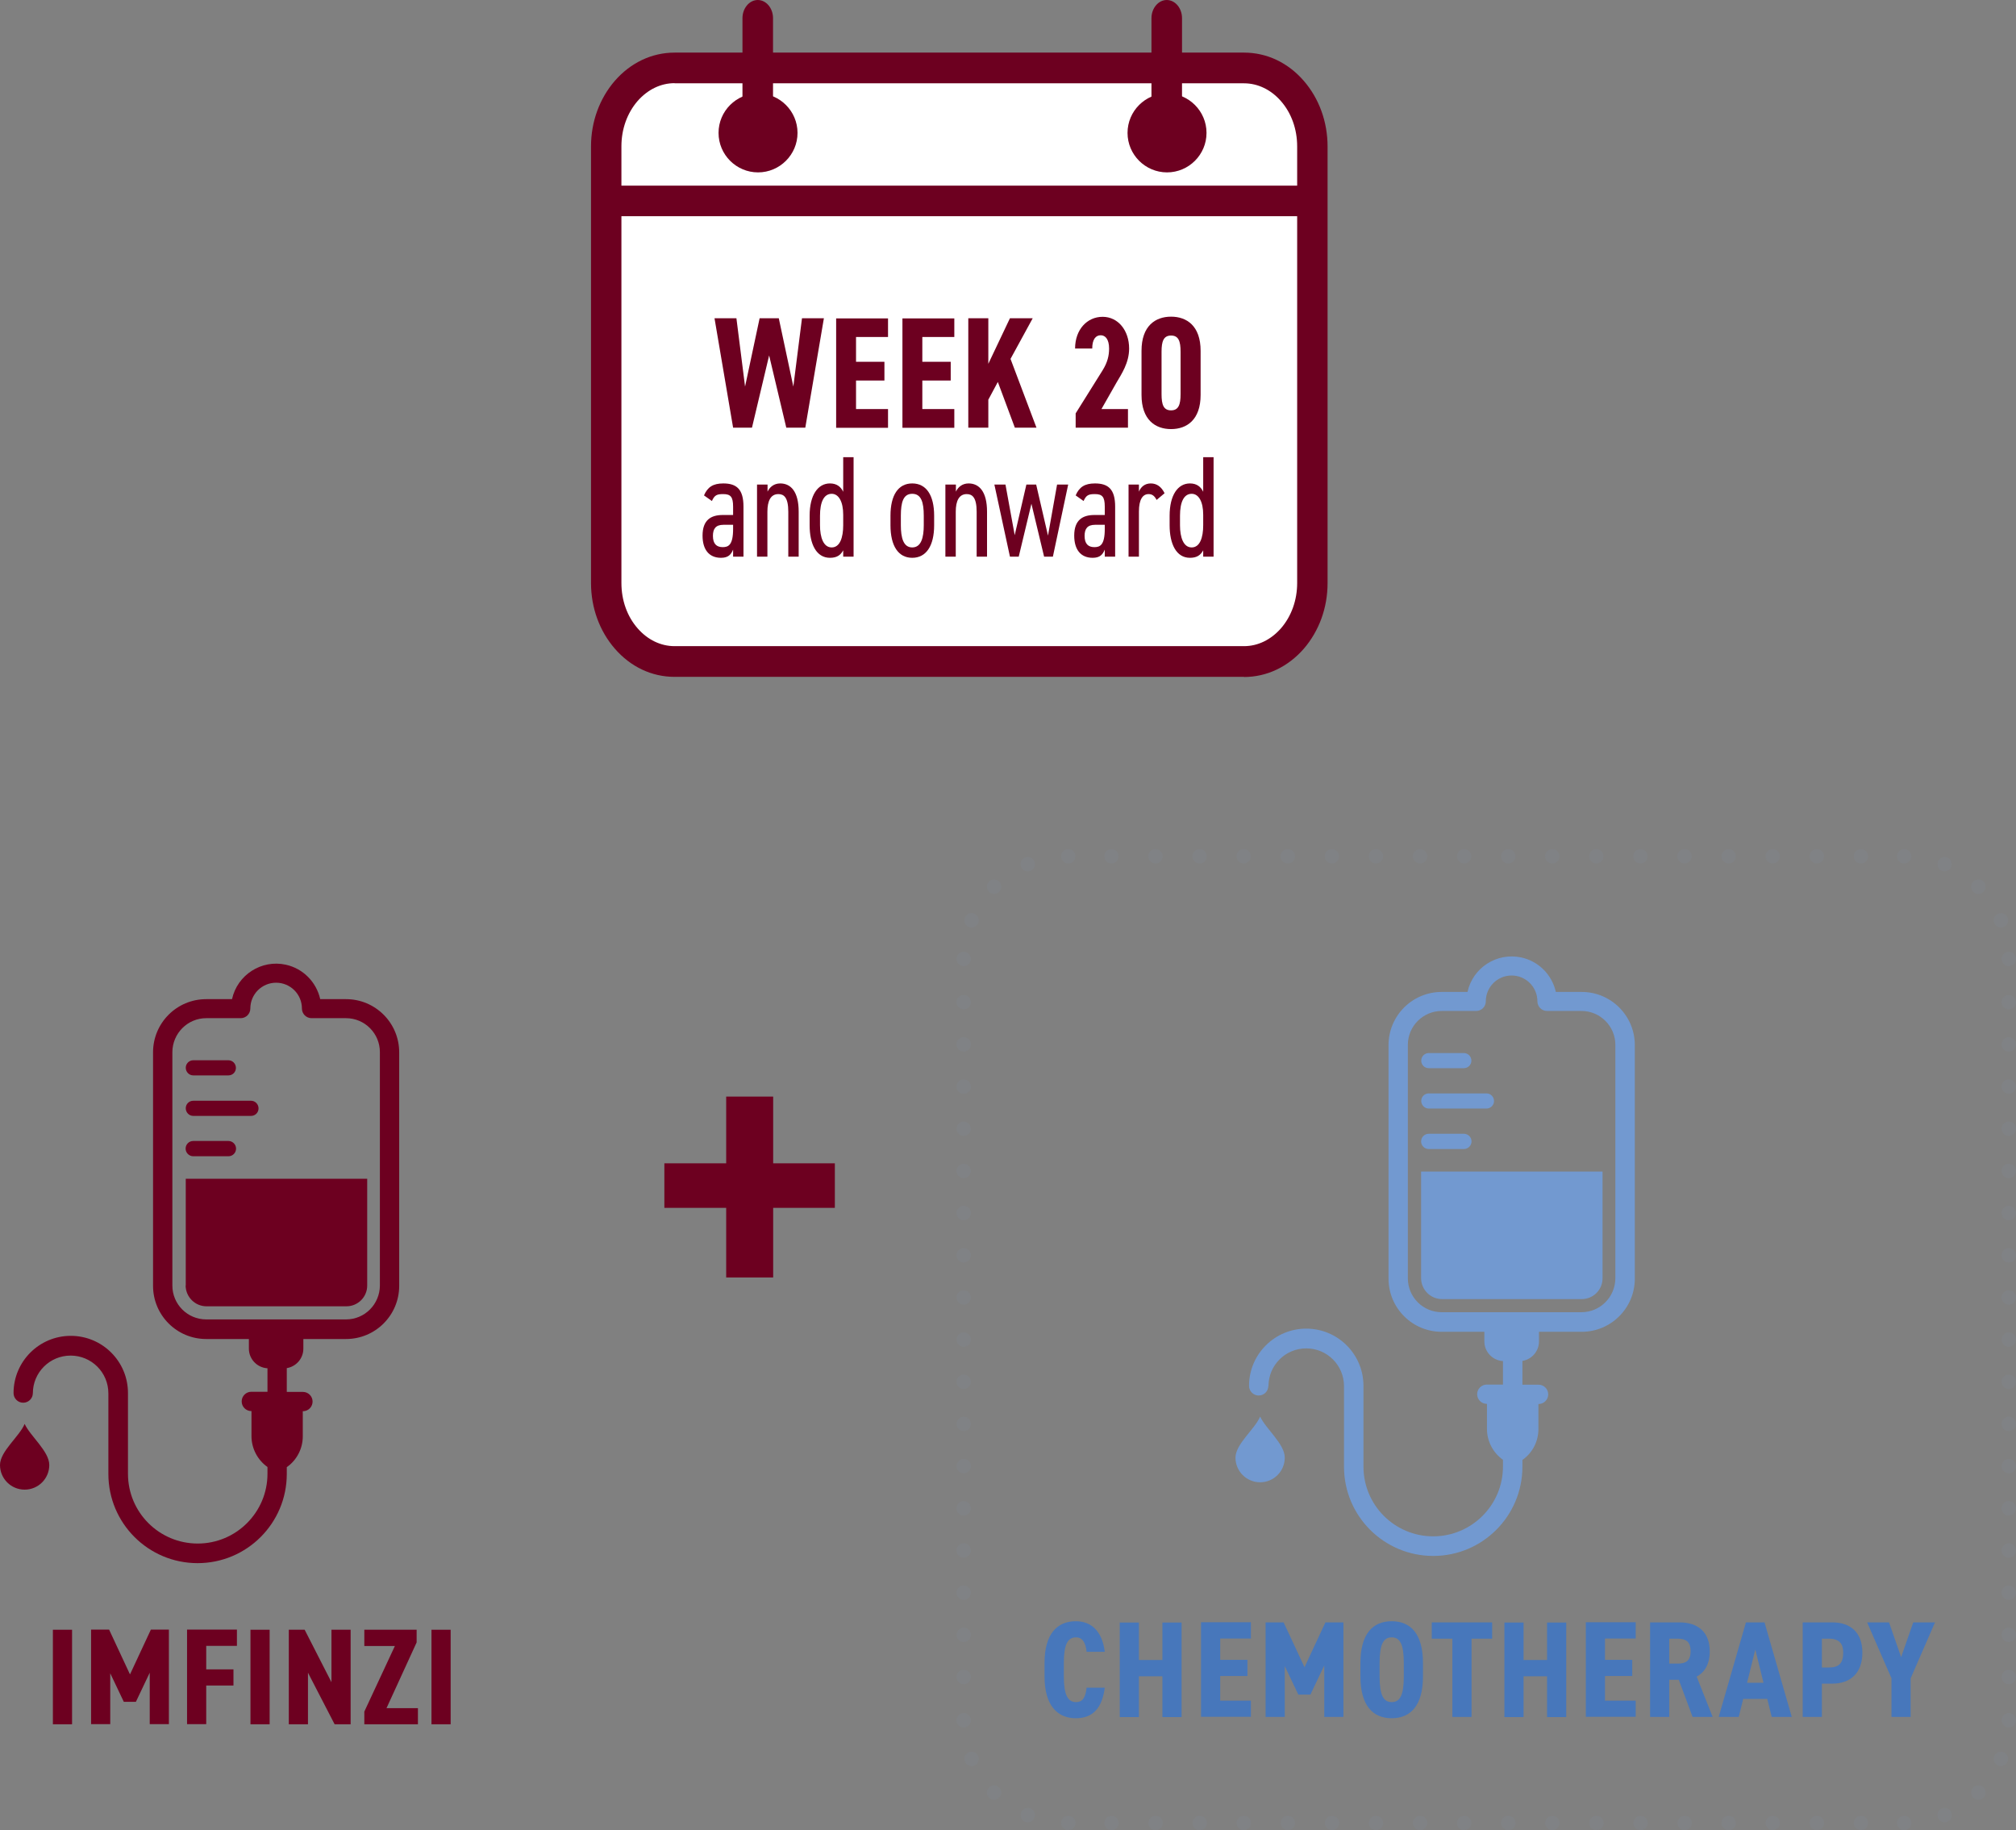 <?xml version="1.0" encoding="UTF-8"?><svg id="Layer_2" xmlns="http://www.w3.org/2000/svg" viewBox="0 0 139.89 126.98"><rect x="0" y="0" width="139.89" height="126.98" fill="#808080" stroke="none"/><defs><style>.cls-1{fill:#fff;}.cls-2{fill:#6d0020;}.cls-3{fill:#7299d0;}.cls-4{fill:#808285;}.cls-5{fill:#4777bb;}</style></defs><g id="Layer_1-2"><g><g><g><path class="cls-2" d="M15.85,74.61h-2.44c-.29,0-.52-.24-.52-.53,0-.29,.24-.52,.52-.52h2.44c.29,0,.52,.24,.52,.53,0,.29-.23,.52-.52,.52"/><path class="cls-2" d="M17.42,77.42h-4.01c-.29,0-.52-.24-.52-.53,0-.29,.23-.52,.52-.52h4.01c.29,0,.52,.24,.52,.53,0,.29-.23,.52-.52,.52"/><path class="cls-2" d="M13.41,79.16h2.44c.29,0,.53,.24,.53,.53s-.23,.53-.53,.53h-2.44c-.29,0-.53-.24-.53-.53s.23-.53,.53-.53"/><path class="cls-2" d="M2.28,96.65c0,.37-.3,.67-.67,.67s-.67-.3-.67-.67c0-2.19,1.78-3.97,3.97-3.97,2.19,0,3.97,1.77,3.97,3.97h0v5.6c0,2.68,2.17,4.84,4.84,4.84s4.84-2.17,4.84-4.84v-.47c-.69-.49-1.11-1.29-1.11-2.14v-1.74h-.01c-.37,0-.67-.3-.67-.67s.3-.67,.67-.67h1.12v-1.63c-.72-.04-1.29-.64-1.29-1.36v-.67h-2.96c-2.04,0-3.69-1.65-3.69-3.69v-16.2c0-2.04,1.65-3.69,3.69-3.69h1.79c.37-1.69,2.05-2.76,3.73-2.39,1.19,.26,2.12,1.19,2.39,2.39h1.79c2.04,0,3.69,1.65,3.69,3.69v16.2c0,2.04-1.65,3.69-3.69,3.69h-2.96v.67c0,.67-.49,1.24-1.15,1.35v1.65h1.12c.37,0,.67,.3,.67,.67s-.3,.67-.67,.67h-.01v1.74c0,.85-.41,1.65-1.11,2.14v.47c0,3.42-2.77,6.19-6.19,6.19s-6.19-2.77-6.19-6.19v-5.59c0-1.45-1.17-2.62-2.62-2.62-1.45,0-2.62,1.17-2.62,2.62h0s0,0,0,0Zm24.08-7.46v-16.2c0-1.29-1.05-2.35-2.35-2.35h-2.39c-.37,0-.67-.3-.67-.67h0c0-.99-.8-1.79-1.79-1.79s-1.79,.8-1.79,1.79c0,.37-.3,.67-.67,.67h-2.39c-1.29,0-2.34,1.05-2.35,2.35v16.2c0,1.3,1.05,2.35,2.35,2.35h9.7c1.3,0,2.34-1.05,2.35-2.35"/><path class="cls-2" d="M12.89,89.19v-7.41h12.59v7.41c0,.8-.65,1.44-1.44,1.44H14.33c-.8,0-1.44-.65-1.45-1.44"/><path class="cls-2" d="M1.71,98.79c.39,.85,1.71,1.9,1.71,2.85,0,.94-.76,1.71-1.71,1.71-.94,0-1.71-.76-1.71-1.71H0c0-.95,1.36-1.99,1.71-2.85"/></g><g><path class="cls-2" d="M5,119.63h-1.33v-6.56h1.33v6.56Z"/><path class="cls-2" d="M7.65,116.05v3.57h-1.33v-6.56h1.25l1.45,3.11,1.45-3.11h1.25v6.56h-1.33v-3.57l-.96,2.02h-.84l-.96-2.02Z"/><path class="cls-2" d="M16.44,113.07v1.12h-2.13v1.63h1.89v1.12h-1.89v2.68h-1.33v-6.56h3.46Z"/><path class="cls-2" d="M18.71,119.63h-1.33v-6.56h1.33v6.56Z"/><path class="cls-2" d="M24.33,113.07v6.56h-1.11l-1.85-3.58v3.58h-1.33v-6.56h1.1l1.86,3.64v-3.64h1.33Z"/><path class="cls-2" d="M28.91,113.07v.88l-2.09,4.56h2.18v1.12h-3.72v-.88l2.12-4.55h-2.12v-1.13h3.63Z"/><path class="cls-2" d="M31.27,119.63h-1.33v-6.56h1.33v6.56Z"/></g><g><path class="cls-2" d="M53.65,80.71h4.28v3.09h-4.28v4.83h-3.26v-4.83h-4.29v-3.09h4.29v-4.63h3.26v4.63Z"/><path class="cls-1" d="M78.76,4.71h7.56c2.62,0,4.74,2.44,4.74,5.45v30.3c0,3.01-2.12,5.44-4.74,5.44H46.81c-2.62,0-4.74-2.44-4.74-5.44V10.16c0-3.01,2.12-5.44,4.74-5.44h31.95Z"/><path class="cls-2" d="M78.76,5.08h7.56c1.19,0,2.28,.55,3.08,1.47,.8,.92,1.3,2.19,1.3,3.61v30.3c0,1.42-.5,2.69-1.3,3.61-.8,.92-1.89,1.47-3.08,1.47H46.81c-1.19,0-2.28-.55-3.08-1.47-.8-.92-1.3-2.19-1.3-3.61V10.16c0-1.42,.5-2.69,1.3-3.61,.8-.92,1.89-1.47,3.08-1.47h33.01v-.73H46.81c-1.43,0-2.71,.67-3.63,1.72-.92,1.05-1.48,2.5-1.48,4.09v30.29c0,1.59,.56,3.03,1.48,4.09,.92,1.05,2.2,1.72,3.63,1.72h39.51c1.42,0,2.71-.67,3.63-1.72,.92-1.06,1.48-2.5,1.48-4.09V10.16c0-1.59-.56-3.03-1.48-4.09s-2.2-1.72-3.63-1.72h-7.56v.73Z"/><path class="cls-2" d="M86.32,46.96H46.81c-1.58,0-3.05-.69-4.15-1.96-1.06-1.22-1.65-2.84-1.65-4.55V10.16c0-1.71,.59-3.32,1.65-4.55,1.1-1.26,2.57-1.96,4.15-1.96h39.51c1.58,0,3.05,.69,4.15,1.96,1.06,1.22,1.65,2.84,1.65,4.55v30.3c0,1.71-.59,3.32-1.65,4.55-1.1,1.26-2.57,1.96-4.15,1.96ZM46.81,5.77c-.96,0-1.86,.44-2.56,1.23-.73,.84-1.13,1.96-1.13,3.15v30.3c0,1.2,.4,2.32,1.13,3.15,.69,.79,1.6,1.23,2.56,1.23h39.51c.96,0,1.86-.44,2.56-1.23,.73-.84,1.13-1.96,1.13-3.15V10.16c0-1.2-.4-2.32-1.13-3.15-.69-.79-1.6-1.23-2.56-1.23H46.81Z"/></g><rect class="cls-2" x="42.07" y="13.58" width="49" height=".73"/><rect class="cls-2" x="42.07" y="12.88" width="49.69" height="2.12"/><g><path class="cls-2" d="M52.6,6.83c1.32,0,2.39,1.07,2.39,2.39s-1.07,2.39-2.39,2.39-2.39-1.07-2.39-2.39,1.07-2.39,2.39-2.39"/><path class="cls-2" d="M52.6,11.96c-1.51,0-2.74-1.23-2.74-2.74s1.23-2.74,2.74-2.74,2.74,1.23,2.74,2.74-1.23,2.74-2.74,2.74Zm0-4.79c-1.13,0-2.05,.92-2.05,2.05s.92,2.05,2.05,2.05,2.05-.92,2.05-2.05-.92-2.05-2.05-2.05Z"/><path class="cls-2" d="M53.32,8.6V1.26c0-.5-.32-.91-.72-.91s-.72,.41-.72,.91v7.34"/><path class="cls-2" d="M53.66,8.6h-.7V1.26c0-.33-.19-.56-.37-.56s-.37,.23-.37,.56v7.34h-.7V1.26c0-.69,.48-1.26,1.06-1.26s1.06,.56,1.06,1.26v7.34Z"/><path class="cls-2" d="M80.98,6.83c1.32,0,2.39,1.07,2.39,2.39s-1.07,2.39-2.39,2.39-2.39-1.07-2.39-2.39,1.07-2.39,2.39-2.39"/><path class="cls-2" d="M80.98,11.96c-1.51,0-2.74-1.23-2.74-2.74s1.23-2.74,2.74-2.74,2.74,1.23,2.74,2.74-1.23,2.74-2.74,2.74Zm0-4.79c-1.13,0-2.05,.92-2.05,2.05s.92,2.05,2.05,2.05,2.05-.92,2.05-2.05-.92-2.05-2.05-2.05Z"/><path class="cls-2" d="M81.69,8.6V1.26c0-.5-.32-.91-.72-.91s-.72,.41-.72,.91v7.34"/><path class="cls-2" d="M82.04,8.6h-.7V1.26c0-.33-.19-.56-.37-.56s-.37,.23-.37,.56v7.34h-.7V1.26c0-.69,.48-1.26,1.06-1.26s1.06,.56,1.06,1.26v7.34Z"/></g><g><path class="cls-2" d="M52.19,29.67h-1.32l-1.29-7.59h1.52l.6,4.74,1.01-4.74h1.33l1.01,4.74,.6-4.74h1.52l-1.29,7.59h-1.32l-1.19-5.01-1.19,5.01Z"/><path class="cls-2" d="M61.62,22.08v1.3h-2.22v1.72h1.97v1.3h-1.97v1.98h2.22v1.3h-3.6v-7.59h3.6Z"/><path class="cls-2" d="M66.22,22.08v1.3h-2.22v1.72h1.97v1.3h-1.97v1.98h2.22v1.3h-3.6v-7.59h3.6Z"/><path class="cls-2" d="M70.42,29.67l-1.18-3.17-.66,1.23v1.94h-1.39v-7.59h1.39v3.16l1.5-3.16h1.58l-1.54,2.82,1.8,4.77h-1.5Z"/><path class="cls-2" d="M78.26,29.67h-3.62v-.99l1.87-2.99c.34-.55,.45-1.01,.45-1.51,0-.64-.26-.92-.58-.92-.36,0-.59,.3-.59,.92h-1.19c0-1.31,.83-2.2,1.91-2.2s1.84,.95,1.84,2.2c0,1-.53,1.77-.88,2.37l-1.04,1.83h1.84v1.3Z"/><path class="cls-2" d="M79.21,27.4v-3.06c0-1.73,.96-2.37,2.05-2.37s2.05,.64,2.05,2.37v3.06c0,1.73-.96,2.37-2.05,2.37s-2.05-.64-2.05-2.37Zm2.71-.05v-2.95c0-.73-.14-1.12-.66-1.12s-.66,.4-.66,1.12v2.95c0,.73,.14,1.12,.66,1.12s.66-.4,.66-1.12Z"/></g><g><path class="cls-2" d="M50.16,35.73h.71v-.58c0-.69-.18-.87-.69-.87-.43,0-.6,.07-.78,.48l-.55-.39c.25-.58,.63-.83,1.34-.83,.93,0,1.4,.41,1.4,1.61v3.47h-.72v-.49c-.14,.34-.33,.57-.84,.57-.83,0-1.28-.57-1.28-1.54,0-1.08,.58-1.43,1.4-1.43Zm.71,.68h-.67c-.53,0-.73,.27-.73,.77,0,.56,.26,.78,.68,.78,.39,0,.72-.14,.72-1.26v-.29Z"/><path class="cls-2" d="M52.53,33.62h.73v.49c.14-.3,.43-.57,.88-.57,.73,0,1.28,.56,1.28,1.96v3.12h-.72v-3.11c0-1.01-.31-1.23-.69-1.23-.53,0-.76,.47-.76,1.22v3.12h-.72v-5Z"/><path class="cls-2" d="M58.51,31.72h.72v6.9h-.72v-.44c-.18,.33-.43,.52-.92,.52-.95,0-1.41-.96-1.41-2.26v-.66c0-1.43,.57-2.24,1.41-2.24,.48,0,.76,.24,.92,.58v-2.4Zm0,4.72v-.73c0-.9-.31-1.45-.8-1.45-.54,0-.81,.57-.81,1.52v.66c0,.85,.24,1.54,.81,1.54s.8-.68,.8-1.54Z"/><path class="cls-2" d="M64.82,36.44c0,1.43-.55,2.26-1.52,2.26s-1.51-.83-1.51-2.26v-.66c0-1.43,.54-2.24,1.51-2.24s1.52,.81,1.52,2.24v.66Zm-.72,0v-.66c0-.94-.18-1.52-.8-1.52s-.79,.58-.79,1.52v.66c0,.86,.17,1.54,.79,1.54s.8-.68,.8-1.54Z"/><path class="cls-2" d="M65.6,33.62h.73v.49c.14-.3,.43-.57,.88-.57,.73,0,1.28,.56,1.28,1.96v3.12h-.72v-3.11c0-1.01-.31-1.23-.69-1.23-.53,0-.76,.47-.76,1.22v3.12h-.72v-5Z"/><path class="cls-2" d="M70.68,38.62h-.6l-1.08-5h.77l.64,3.51,.81-3.51h.68l.82,3.54,.63-3.54h.77l-1.06,5h-.61l-.88-3.67-.88,3.67Z"/><path class="cls-2" d="M75.95,35.73h.71v-.58c0-.69-.18-.87-.69-.87-.43,0-.6,.07-.78,.48l-.55-.39c.25-.58,.63-.83,1.34-.83,.93,0,1.4,.41,1.4,1.61v3.47h-.72v-.49c-.14,.34-.33,.57-.84,.57-.83,0-1.28-.57-1.28-1.54,0-1.08,.58-1.43,1.4-1.43Zm.71,.68h-.67c-.53,0-.73,.27-.73,.77,0,.56,.26,.78,.68,.78,.39,0,.72-.14,.72-1.26v-.29Z"/><path class="cls-2" d="M80.26,34.69c-.15-.29-.31-.41-.56-.41-.41,0-.67,.38-.67,1.21v3.13h-.72v-5h.72v.49c.13-.32,.4-.57,.82-.57s.74,.23,.96,.68l-.56,.47Z"/><path class="cls-2" d="M83.49,31.72h.72v6.9h-.72v-.44c-.18,.33-.43,.52-.92,.52-.95,0-1.41-.96-1.41-2.26v-.66c0-1.43,.57-2.24,1.41-2.24,.48,0,.76,.24,.92,.58v-2.4Zm0,4.72v-.73c0-.9-.31-1.45-.8-1.45-.54,0-.81,.57-.81,1.52v.66c0,.85,.24,1.54,.81,1.54s.8-.68,.8-1.54Z"/></g></g><g><g><path class="cls-3" d="M101.58,74.11h-2.44c-.29,0-.53-.24-.52-.53,0-.29,.24-.52,.52-.52h2.44c.29,0,.52,.24,.52,.53,0,.29-.24,.52-.52,.52"/><path class="cls-3" d="M103.15,76.91h-4.01c-.29,0-.52-.24-.52-.53,0-.29,.23-.52,.52-.52h4.01c.29,0,.52,.24,.52,.53,0,.29-.24,.52-.52,.52"/><path class="cls-3" d="M99.14,78.66h2.44c.29,0,.53,.24,.53,.53s-.24,.53-.53,.53h-2.44c-.29,0-.53-.24-.53-.53s.24-.53,.53-.53"/><path class="cls-3" d="M88.01,96.15c0,.37-.3,.67-.67,.67s-.67-.3-.67-.67c0-2.19,1.78-3.97,3.97-3.97,2.19,0,3.97,1.77,3.97,3.97h0v5.6c0,2.68,2.17,4.84,4.84,4.84s4.84-2.17,4.84-4.84v-.47c-.69-.49-1.11-1.29-1.11-2.14v-1.74h-.01c-.37,0-.67-.3-.67-.67s.3-.67,.67-.67h1.12v-1.63c-.72-.04-1.29-.64-1.29-1.36v-.67h-2.96c-2.04,0-3.69-1.65-3.69-3.69v-16.2c0-2.04,1.65-3.69,3.69-3.69h1.79c.37-1.69,2.04-2.76,3.74-2.39,1.19,.26,2.12,1.19,2.39,2.39h1.79c2.04,0,3.69,1.65,3.69,3.69v16.2c0,2.04-1.65,3.69-3.69,3.69h-2.96v.67c0,.67-.49,1.24-1.15,1.35v1.65h1.12c.37,0,.67,.3,.67,.67s-.3,.67-.67,.67h-.01v1.74c0,.85-.41,1.65-1.11,2.14v.47c0,3.42-2.77,6.19-6.19,6.19s-6.19-2.77-6.19-6.19v-5.59c0-1.45-1.17-2.62-2.62-2.62-1.45,0-2.62,1.17-2.62,2.62h0s0,0,0,0Zm24.08-7.46v-16.2c0-1.29-1.05-2.35-2.35-2.35h-2.39c-.37,0-.67-.3-.67-.67h0c0-.99-.8-1.79-1.79-1.79s-1.79,.8-1.79,1.79c0,.37-.3,.67-.67,.67h-2.39c-1.29,0-2.35,1.05-2.35,2.35v16.2c0,1.3,1.05,2.35,2.35,2.35h9.7c1.29,0,2.34-1.05,2.35-2.35"/><path class="cls-3" d="M98.61,88.69v-7.41h12.59v7.41c0,.8-.65,1.44-1.44,1.44h-9.7c-.8,0-1.44-.65-1.45-1.44"/><path class="cls-3" d="M87.44,98.28c.39,.85,1.71,1.9,1.71,2.85,0,.94-.76,1.71-1.71,1.71-.94,0-1.71-.76-1.71-1.71h0c0-.95,1.36-1.99,1.71-2.85"/></g><g><path class="cls-5" d="M75.4,114.6c-.07-.62-.27-1-.74-1-.59,0-.84,.52-.84,1.78v.93c0,1.22,.25,1.78,.84,1.78,.48,0,.66-.33,.74-1h1.26c-.19,1.47-.87,2.12-2.01,2.12-1.28,0-2.17-.89-2.17-2.9v-.93c0-2.03,.88-2.9,2.17-2.9,1.07,0,1.83,.68,2.01,2.12h-1.26Z"/><path class="cls-5" d="M79.03,115.17h1.63v-2.6h1.33v6.56h-1.33v-2.83h-1.63v2.83h-1.33v-6.56h1.33v2.6Z"/><path class="cls-5" d="M86.8,112.56v1.12h-2.13v1.48h1.89v1.12h-1.89v1.71h2.13v1.12h-3.46v-6.56h3.46Z"/><path class="cls-5" d="M89.15,115.55v3.57h-1.33v-6.56h1.25l1.45,3.11,1.45-3.11h1.25v6.56h-1.33v-3.57l-.96,2.02h-.84l-.96-2.02Z"/><path class="cls-5" d="M96.57,119.21c-1.31,0-2.17-.88-2.17-2.9v-.93c0-2.03,.86-2.9,2.17-2.9s2.17,.87,2.17,2.9v.93c0,2.02-.86,2.9-2.17,2.9Zm0-1.12c.57,0,.84-.47,.84-1.78v-.93c0-1.31-.27-1.78-.84-1.78s-.84,.47-.84,1.78v.93c0,1.31,.27,1.78,.84,1.78Z"/><path class="cls-5" d="M103.54,112.56v1.13h-1.43v5.43h-1.33v-5.43h-1.43v-1.13h4.18Z"/><path class="cls-5" d="M105.72,115.17h1.63v-2.6h1.33v6.56h-1.33v-2.83h-1.63v2.83h-1.33v-6.56h1.33v2.6Z"/><path class="cls-5" d="M113.5,112.56v1.12h-2.13v1.48h1.89v1.12h-1.89v1.71h2.13v1.12h-3.46v-6.56h3.46Z"/><path class="cls-5" d="M117.45,119.12l-.96-2.58h-.66v2.58h-1.33v-6.56h2.05c1.26,0,2.09,.67,2.09,2.01,0,.88-.35,1.46-.91,1.75l1.11,2.8h-1.4Zm-1.05-3.7c.56,0,.91-.17,.91-.86s-.35-.87-.91-.87h-.57v1.73h.57Z"/><path class="cls-5" d="M120.65,119.12h-1.39l1.89-6.56h1.29l1.89,6.56h-1.39l-.31-1.25h-1.67l-.31,1.25Zm1.15-4.68l-.57,2.31h1.14l-.57-2.31Z"/><path class="cls-5" d="M126.42,116.81v2.31h-1.33v-6.56h2.05c1.26,0,2.09,.69,2.09,2.1s-.82,2.15-2.09,2.15h-.72Zm.49-1.12c.71,0,.99-.32,.99-1.03,0-.63-.28-.97-.99-.97h-.49v2h.49Z"/><path class="cls-5" d="M132.75,112.56h1.52l-1.69,3.88v2.68h-1.33v-2.68l-1.69-3.88h1.52l.84,2.41,.84-2.41Z"/></g><path class="cls-4" d="M67.23,64.31c-.26-.1-.38-.39-.28-.65h0c.11-.26,.4-.38,.66-.27h0c.25,.11,.38,.4,.27,.65h0c-.08,.2-.27,.31-.46,.31h0c-.07,0-.13-.01-.19-.04Zm1.4-2.44c-.2-.19-.2-.51,0-.71h0c.19-.19,.51-.19,.7,0h0c.2,.2,.2,.52,0,.71h0c-.09,.1-.22,.15-.35,.15h0c-.13,0-.26-.05-.35-.15Zm2.22-1.72c-.1-.26,.02-.55,.27-.66h0c.26-.1,.55,.02,.66,.27h0c.1,.26-.02,.55-.27,.66h0c-.07,.02-.13,.04-.2,.04h0c-.19,0-.38-.12-.46-.31Z"/><path class="cls-4" d="M66.37,116.35c0-.28,.23-.5,.5-.5h0c.28,0,.5,.22,.5,.5h0c0,.28-.22,.5-.5,.5h0c-.27,0-.5-.22-.5-.5Zm0-2.93c0-.27,.23-.5,.5-.5h0c.28,0,.5,.23,.5,.5h0c0,.28-.22,.5-.5,.5h0c-.27,0-.5-.22-.5-.5Zm0-2.92c0-.28,.23-.5,.5-.5h0c.28,0,.5,.22,.5,.5h0c0,.27-.22,.5-.5,.5h0c-.27,0-.5-.23-.5-.5Zm0-2.93c0-.27,.23-.5,.5-.5h0c.28,0,.5,.23,.5,.5h0c0,.28-.22,.5-.5,.5h0c-.27,0-.5-.22-.5-.5Zm0-2.92c0-.28,.23-.51,.5-.51h0c.28,0,.5,.23,.5,.51h0c0,.27-.22,.5-.5,.5h0c-.27,0-.5-.23-.5-.5Zm0-2.93c0-.28,.23-.5,.5-.5h0c.28,0,.5,.22,.5,.5h0c0,.28-.22,.5-.5,.5h0c-.27,0-.5-.22-.5-.5Zm0-2.93c0-.27,.23-.5,.5-.5h0c.28,0,.5,.23,.5,.5h0c0,.28-.22,.5-.5,.5h0c-.27,0-.5-.22-.5-.5Zm0-2.92c0-.28,.23-.5,.5-.5h0c.28,0,.5,.22,.5,.5h0c0,.27-.22,.5-.5,.5h0c-.27,0-.5-.23-.5-.5Zm0-2.93c0-.27,.23-.5,.5-.5h0c.28,0,.5,.23,.5,.5h0c0,.28-.22,.5-.5,.5h0c-.27,0-.5-.22-.5-.5Zm0-2.92c0-.28,.23-.5,.5-.5h0c.28,0,.5,.22,.5,.5h0c0,.27-.22,.5-.5,.5h0c-.27,0-.5-.23-.5-.5Zm0-2.93c0-.28,.23-.5,.5-.5h0c.28,0,.5,.22,.5,.5h0c0,.28-.22,.5-.5,.5h0c-.27,0-.5-.22-.5-.5Zm0-2.93c0-.27,.23-.5,.5-.5h0c.28,0,.5,.23,.5,.5h0c0,.28-.22,.5-.5,.5h0c-.27,0-.5-.22-.5-.5Zm0-2.92c0-.28,.23-.5,.5-.5h0c.28,0,.5,.22,.5,.5h0c0,.27-.22,.5-.5,.5h0c-.27,0-.5-.23-.5-.5Zm0-2.93c0-.27,.23-.5,.5-.5h0c.28,0,.5,.23,.5,.5h0c0,.28-.22,.5-.5,.5h0c-.27,0-.5-.22-.5-.5Zm0-2.92c0-.28,.23-.5,.5-.5h0c.28,0,.5,.22,.5,.5h0c0,.27-.22,.5-.5,.5h0c-.27,0-.5-.23-.5-.5Zm0-2.93c0-.28,.23-.5,.5-.5h0c.28,0,.5,.22,.5,.5h0c0,.28-.22,.5-.5,.5h0c-.27,0-.5-.22-.5-.5Zm0-2.93c0-.27,.23-.5,.5-.5h0c.28,0,.5,.23,.5,.5h0c0,.28-.22,.5-.5,.5h0c-.27,0-.5-.22-.5-.5Z"/><path class="cls-4" d="M71.12,126.39h0c-.25-.1-.37-.4-.27-.65h0c.11-.26,.4-.38,.66-.27h0c.25,.1,.37,.4,.27,.65h0c-.08,.19-.27,.31-.47,.31h0c-.06,0-.12,0-.19-.04Zm-2.49-1.67c-.2-.19-.2-.51,0-.71h0c.19-.19,.51-.19,.7,0h0c.2,.2,.2,.52,0,.71h0c-.09,.1-.22,.15-.35,.15h0c-.13,0-.26-.05-.35-.15Zm-1.67-2.5c-.11-.25,0-.54,.27-.65h0c.25-.11,.54,.02,.65,.27h0c.11,.25-.02,.55-.27,.65h0c-.06,.03-.13,.04-.19,.04h0c-.2,0-.38-.12-.46-.31Z"/><path class="cls-4" d="M128.63,126.48c0-.28,.23-.5,.5-.5h0c.28,0,.5,.22,.5,.5h0c0,.27-.22,.5-.5,.5h0c-.27,0-.5-.23-.5-.5Zm-3.06,0c0-.28,.23-.5,.5-.5h0c.28,0,.5,.22,.5,.5h0c0,.27-.22,.5-.5,.5h0c-.27,0-.5-.23-.5-.5Zm-3.05,0c0-.28,.22-.5,.49-.5h0c.28,0,.5,.22,.5,.5h0c0,.27-.22,.5-.5,.5h0c-.27,0-.49-.23-.49-.5Zm-3.07,0c0-.28,.23-.5,.51-.5h0c.27,0,.49,.22,.49,.5h0c0,.27-.22,.5-.49,.5h0c-.28,0-.51-.23-.51-.5Zm-3.05,0c0-.28,.22-.5,.49-.5h0c.28,0,.51,.22,.51,.5h0c0,.27-.23,.5-.51,.5h0c-.27,0-.49-.23-.49-.5Zm-3.06,0c0-.28,.22-.5,.5-.5h0c.27,0,.5,.22,.5,.5h0c0,.27-.23,.5-.5,.5h0c-.28,0-.5-.23-.5-.5Zm-3.06,0c0-.28,.22-.5,.5-.5h0c.27,0,.5,.22,.5,.5h0c0,.27-.23,.5-.5,.5h0c-.28,0-.5-.23-.5-.5Zm-3.06,0c0-.28,.22-.5,.5-.5h0c.28,0,.5,.22,.5,.5h0c0,.27-.22,.5-.5,.5h0c-.28,0-.5-.23-.5-.5Zm-3.06,0c0-.28,.22-.5,.5-.5h0c.28,0,.5,.22,.5,.5h0c0,.27-.22,.5-.5,.5h0c-.28,0-.5-.23-.5-.5Zm-3.06,0c0-.28,.23-.5,.5-.5h0c.28,0,.5,.22,.5,.5h0c0,.27-.22,.5-.5,.5h0c-.27,0-.5-.23-.5-.5Zm-3.06,0c0-.28,.23-.5,.5-.5h0c.28,0,.5,.22,.5,.5h0c0,.27-.22,.5-.5,.5h0c-.27,0-.5-.23-.5-.5Zm-3.06,0c0-.28,.23-.5,.5-.5h0c.28,0,.5,.22,.5,.5h0c0,.27-.22,.5-.5,.5h0c-.27,0-.5-.23-.5-.5Zm-3.05,0c0-.28,.22-.5,.49-.5h0c.28,0,.51,.22,.51,.5h0c0,.27-.23,.5-.51,.5h0c-.27,0-.49-.23-.49-.5Zm-3.06,0c0-.28,.22-.5,.5-.5h0c.27,0,.49,.22,.49,.5h0c0,.27-.22,.5-.49,.5h0c-.28,0-.5-.23-.5-.5Zm-3.06,0c0-.28,.22-.5,.5-.5h0c.27,0,.5,.22,.5,.5h0c0,.27-.23,.5-.5,.5h0c-.28,0-.5-.23-.5-.5Zm-3.06,0c0-.28,.22-.5,.5-.5h0c.27,0,.5,.22,.5,.5h0c0,.27-.23,.5-.5,.5h0c-.28,0-.5-.23-.5-.5Zm-3.06,0c0-.28,.22-.5,.5-.5h0c.27,0,.5,.22,.5,.5h0c0,.27-.23,.5-.5,.5h0c-.28,0-.5-.23-.5-.5Zm-3.06,0c0-.28,.22-.5,.5-.5h0c.27,0,.5,.22,.5,.5h0c0,.27-.23,.5-.5,.5h0c-.28,0-.5-.23-.5-.5Z"/><path class="cls-4" d="M134.48,126.12c-.11-.25,.02-.55,.27-.65h0c.26-.11,.55,.01,.65,.27h0c.11,.25-.01,.55-.27,.65h0c-.06,.03-.12,.04-.19,.04h0c-.19,0-.38-.12-.46-.31Zm2.44-1.4c-.19-.19-.19-.51,0-.71h0c.2-.19,.52-.19,.71,0h0c.2,.2,.2,.52,0,.71h0c-.1,.1-.22,.15-.35,.15h0c-.13,0-.26-.05-.36-.15Zm1.73-2.23c-.26-.1-.38-.39-.27-.65h0c.1-.25,.4-.38,.65-.27h0c.26,.11,.38,.4,.27,.65h0c-.08,.2-.26,.31-.46,.31h0c-.06,0-.13,0-.19-.04Z"/><path class="cls-4" d="M138.89,116.35c0-.28,.22-.5,.5-.5h0c.27,0,.5,.22,.5,.5h0c0,.27-.23,.5-.5,.5h0c-.28,0-.5-.23-.5-.5Zm0-2.93c0-.27,.22-.5,.5-.5h0c.27,0,.5,.23,.5,.5h0c0,.28-.23,.5-.5,.5h0c-.28,0-.5-.22-.5-.5Zm0-2.92c0-.28,.22-.5,.5-.5h0c.27,0,.5,.22,.5,.5h0c0,.27-.23,.5-.5,.5h0c-.28,0-.5-.23-.5-.5Zm0-2.93c0-.27,.22-.5,.5-.5h0c.27,0,.5,.23,.5,.5h0c0,.28-.23,.5-.5,.5h0c-.28,0-.5-.22-.5-.5Zm0-2.92c0-.28,.22-.51,.5-.51h0c.27,0,.5,.23,.5,.51h0c0,.27-.23,.5-.5,.5h0c-.28,0-.5-.23-.5-.5Zm0-2.93c0-.28,.22-.5,.5-.5h0c.27,0,.5,.22,.5,.5h0c0,.28-.23,.5-.5,.5h0c-.28,0-.5-.22-.5-.5Zm0-2.93c0-.27,.22-.5,.5-.5h0c.27,0,.5,.23,.5,.5h0c0,.28-.23,.5-.5,.5h0c-.28,0-.5-.22-.5-.5Zm0-2.92c0-.28,.22-.5,.5-.5h0c.27,0,.5,.22,.5,.5h0c0,.27-.23,.5-.5,.5h0c-.28,0-.5-.23-.5-.5Zm0-2.93c0-.27,.22-.5,.5-.5h0c.27,0,.5,.23,.5,.5h0c0,.28-.23,.5-.5,.5h0c-.28,0-.5-.22-.5-.5Zm0-2.92c0-.28,.22-.5,.5-.5h0c.27,0,.5,.22,.5,.5h0c0,.27-.23,.5-.5,.5h0c-.28,0-.5-.23-.5-.5Zm0-2.93c0-.28,.22-.5,.5-.5h0c.27,0,.5,.22,.5,.5h0c0,.28-.23,.5-.5,.5h0c-.28,0-.5-.22-.5-.5Zm0-2.93c0-.27,.22-.5,.5-.5h0c.27,0,.5,.23,.5,.5h0c0,.28-.23,.5-.5,.5h0c-.28,0-.5-.22-.5-.5Zm0-2.92c0-.28,.22-.5,.5-.5h0c.27,0,.5,.22,.5,.5h0c0,.27-.23,.5-.5,.5h0c-.28,0-.5-.23-.5-.5Zm0-2.93c0-.28,.22-.5,.5-.5h0c.27,0,.5,.22,.5,.5h0c0,.28-.23,.5-.5,.5h0c-.28,0-.5-.22-.5-.5Zm0-2.92c0-.28,.22-.5,.5-.5h0c.27,0,.5,.22,.5,.5h0c0,.27-.23,.49-.5,.49h0c-.28,0-.5-.22-.5-.49Zm0-2.93c0-.28,.22-.5,.5-.5h0c.27,0,.5,.22,.5,.5h0c0,.28-.23,.5-.5,.5h0c-.28,0-.5-.22-.5-.5Zm0-2.93c0-.27,.22-.5,.5-.5h0c.27,0,.5,.23,.5,.5h0c0,.28-.23,.5-.5,.5h0c-.28,0-.5-.22-.5-.5Z"/><path class="cls-4" d="M138.38,64.04h0c-.11-.25,0-.54,.27-.65h0c.25-.1,.55,.02,.65,.27h0c.11,.26,0,.55-.27,.66h0c-.06,.02-.13,.03-.19,.03h0c-.2,0-.38-.11-.46-.31Zm-1.46-2.17c-.19-.19-.19-.51,0-.71h0c.2-.19,.52-.19,.71,0h0c.2,.2,.2,.52,0,.71h0c-.1,.1-.22,.15-.35,.15h0c-.13,0-.26-.05-.36-.15Zm-2.17-1.45c-.25-.11-.37-.4-.27-.66h0c.11-.25,.4-.37,.65-.27h0c.25,.11,.37,.4,.26,.66h0c-.07,.19-.26,.3-.46,.3h0c-.06,0-.13,0-.19-.03Z"/><path class="cls-4" d="M128.63,59.41c0-.28,.22-.5,.5-.5h0c.27,0,.5,.22,.5,.5h0c0,.27-.23,.5-.5,.5h0c-.28,0-.5-.23-.5-.5Zm-3.06,0c0-.28,.22-.5,.5-.5h0c.27,0,.5,.22,.5,.5h0c0,.27-.23,.5-.5,.5h0c-.28,0-.5-.23-.5-.5Zm-3.06,0c0-.28,.22-.5,.5-.5h0c.28,0,.5,.22,.5,.5h0c0,.27-.22,.5-.5,.5h0c-.28,0-.5-.23-.5-.5Zm-3.06,0c0-.28,.23-.5,.5-.5h0c.28,0,.5,.22,.5,.5h0c0,.27-.22,.5-.5,.5h0c-.27,0-.5-.23-.5-.5Zm-3.06,0c0-.28,.22-.5,.5-.5h0c.28,0,.5,.22,.5,.5h0c0,.27-.22,.5-.5,.5h0c-.28,0-.5-.23-.5-.5Zm-3.06,0c0-.28,.23-.5,.5-.5h0c.28,0,.5,.22,.5,.5h0c0,.27-.22,.5-.5,.5h0c-.27,0-.5-.23-.5-.5Zm-3.06,0c0-.28,.23-.5,.5-.5h0c.28,0,.5,.22,.5,.5h0c0,.27-.22,.5-.5,.5h0c-.27,0-.5-.23-.5-.5Zm-3.06,0c0-.28,.23-.5,.5-.5h0c.28,0,.51,.22,.51,.5h0c0,.27-.23,.5-.51,.5h0c-.27,0-.5-.23-.5-.5Zm-3.05,0c0-.28,.22-.5,.5-.5h0c.27,0,.5,.22,.5,.5h0c0,.27-.23,.5-.5,.5h0c-.28,0-.5-.23-.5-.5Zm-3.06,0c0-.28,.22-.5,.5-.5h0c.27,0,.5,.22,.5,.5h0c0,.27-.23,.5-.5,.5h0c-.28,0-.5-.23-.5-.5Zm-3.06,0c0-.28,.22-.5,.5-.5h0c.27,0,.5,.22,.5,.5h0c0,.27-.23,.5-.5,.5h0c-.28,0-.5-.23-.5-.5Zm-3.06,0c0-.28,.22-.5,.5-.5h0c.27,0,.5,.22,.5,.5h0c0,.27-.23,.5-.5,.5h0c-.28,0-.5-.23-.5-.5Zm-3.06,0c0-.28,.22-.5,.5-.5h0c.28,0,.5,.22,.5,.5h0c0,.27-.22,.5-.5,.5h0c-.28,0-.5-.23-.5-.5Zm-3.06,0c0-.28,.22-.5,.5-.5h0c.28,0,.5,.22,.5,.5h0c0,.27-.22,.5-.5,.5h0c-.28,0-.5-.23-.5-.5Zm-3.06,0c0-.28,.23-.5,.5-.5h0c.28,0,.5,.22,.5,.5h0c0,.27-.22,.5-.5,.5h0c-.27,0-.5-.23-.5-.5Zm-3.06,0c0-.28,.23-.5,.5-.5h0c.28,0,.5,.22,.5,.5h0c0,.27-.22,.5-.5,.5h0c-.27,0-.5-.23-.5-.5Zm-3.06,0c0-.28,.23-.5,.5-.5h0c.28,0,.5,.22,.5,.5h0c0,.27-.22,.5-.5,.5h0c-.27,0-.5-.23-.5-.5Zm-3.05,0c0-.28,.22-.5,.49-.5h0c.28,0,.5,.22,.5,.5h0c0,.27-.22,.5-.5,.5h0c-.27,0-.49-.23-.49-.5Z"/><path class="cls-4" d="M73.63,126.48c0-.28,.22-.5,.5-.5h0c.27,0,.5,.22,.5,.5h0c0,.27-.23,.5-.5,.5h0c-.28,0-.5-.23-.5-.5Z"/><path class="cls-4" d="M73.63,59.41c0-.28,.22-.5,.49-.5h0c.28,0,.5,.22,.5,.5h0c0,.27-.22,.5-.5,.5h0c-.27,0-.49-.23-.49-.5Z"/><path class="cls-4" d="M131.63,126.48c0-.28,.23-.5,.5-.5h0c.28,0,.5,.22,.5,.5h0c0,.27-.22,.5-.5,.5h0c-.27,0-.5-.23-.5-.5Z"/><path class="cls-4" d="M131.63,59.41c0-.28,.22-.5,.5-.5h0c.27,0,.5,.22,.5,.5h0c0,.27-.23,.5-.5,.5h0c-.28,0-.5-.23-.5-.5Z"/><path class="cls-4" d="M66.37,66.53c0-.27,.23-.5,.5-.5h0c.28,0,.5,.23,.5,.5h0c0,.28-.22,.5-.5,.5h0c-.27,0-.5-.22-.5-.5Z"/><path class="cls-4" d="M138.89,66.53c0-.27,.22-.5,.5-.5h0c.27,0,.5,.23,.5,.5h0c0,.28-.23,.5-.5,.5h0c-.28,0-.5-.22-.5-.5Z"/><path class="cls-4" d="M66.37,119.35c0-.28,.23-.5,.5-.5h0c.28,0,.5,.22,.5,.5h0c0,.28-.22,.5-.5,.5h0c-.27,0-.5-.22-.5-.5Z"/><path class="cls-4" d="M138.89,119.35c0-.28,.22-.5,.5-.5h0c.27,0,.5,.22,.5,.5h0c0,.27-.23,.5-.5,.5h0c-.28,0-.5-.23-.5-.5Z"/></g></g></g></svg>